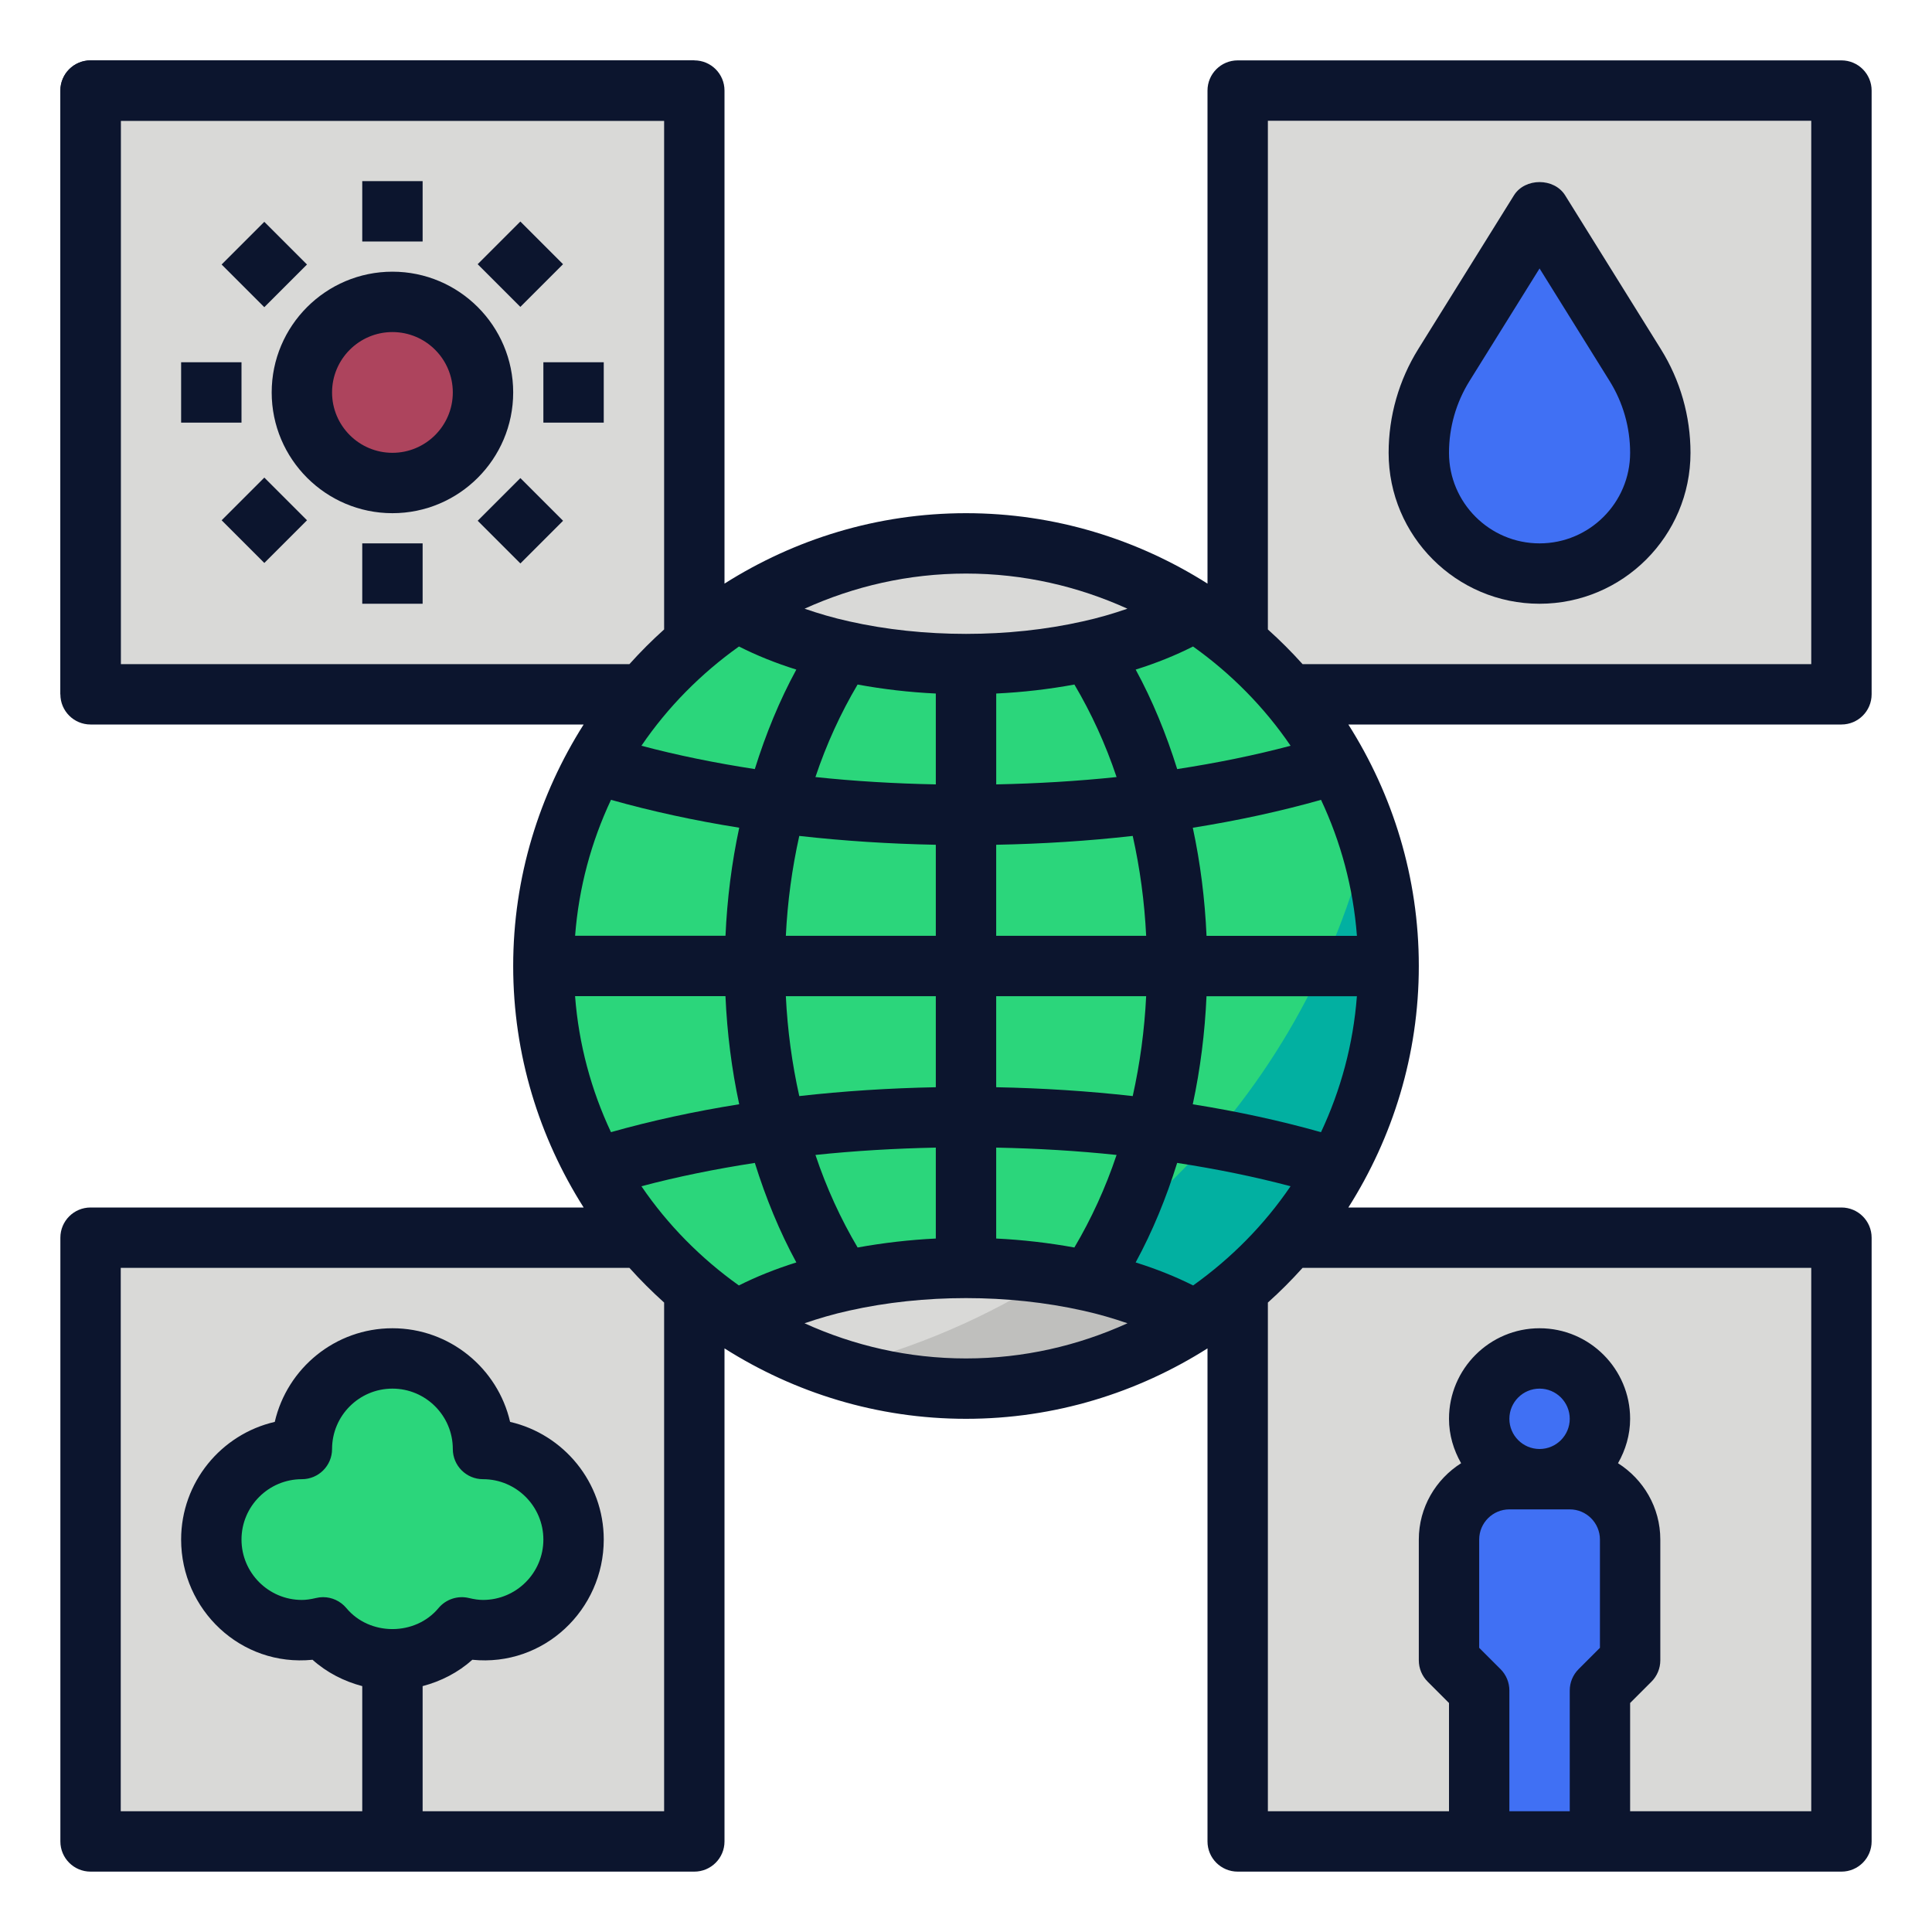 <?xml version="1.0"?>
<svg xmlns="http://www.w3.org/2000/svg" id="Layer_1_1_" enable-background="new 0 0 64 64" height="512px" viewBox="0 0 64 64" width="512px" class=""><g><g fill="#d9d9d7"><path d="m3 3h20v20h-20z" data-original="#D9D9D7" class="" style="fill:#D9D9D7"/><path d="m41 3h20v20h-20z" data-original="#D9D9D7" class="" style="fill:#D9D9D7"/><path d="m41 41h20v20h-20z" data-original="#D9D9D7" class="" style="fill:#D9D9D7"/><path d="m3 41h20v20h-20z" data-original="#D9D9D7" class="" style="fill:#D9D9D7"/></g><path d="m16 48c0-1.657-1.343-3-3-3s-3 1.343-3 3c-1.657 0-3 1.343-3 3s1.343 3 3 3c.243 0 .477-.037.703-.092.55.662 1.369 1.092 2.297 1.092s1.747-.43 2.297-1.092c.226.055.46.092.703.092 1.657 0 3-1.343 3-3s-1.343-3-3-3z" fill="#4dab93" data-original="#4DAB93" class="" style="fill:#2BD67B" data-old_color="#4dab93"/><circle cx="13" cy="13" fill="#eb4f53" r="3" data-original="#EB4F53" class="" style="fill:#AD445D" data-old_color="#eb4f53"/><circle cx="51" cy="47" fill="#5eb2d0" r="2" data-original="#5EB2D0" class="" style="fill:#4070F4" data-old_color="#5eb2d0"/><path d="m49 61v-5l-1-1v-4c0-1.1.9-2 2-2h2c1.1 0 2 .9 2 2v4l-1 1v5" fill="#5eb2d0" data-original="#5EB2D0" class="" style="fill:#4070F4" data-old_color="#5eb2d0"/><path d="m51 7-3.168 5.09c-.544.873-.832 1.881-.832 2.91 0 2.209 1.791 4 4 4 2.209 0 4-1.791 4-4 0-1.029-.288-2.037-.832-2.91z" fill="#5eb2d0" data-original="#5EB2D0" class="" style="fill:#4070F4" data-old_color="#5eb2d0"/><path d="m51 20c-2.757 0-5-2.243-5-5 0-1.217.34-2.406.983-3.439l3.168-5.089c.365-.587 1.332-.587 1.697 0l3.168 5.09c.644 1.032.984 2.221.984 3.438 0 2.757-2.243 5-5 5zm0-11.107-2.319 3.726c-.446.715-.681 1.538-.681 2.381 0 1.654 1.346 3 3 3s3-1.346 3-3c0-.843-.235-1.666-.681-2.381z" data-original="#000000" class="" style="fill:#0C152E" data-old_color="#000000"/><path d="m4 23h-2v-20c0-.552.447-1 1-1h20v2h-19z" data-original="#000000" class="" style="fill:#0C152E" data-old_color="#000000"/><path d="m13 17c-2.206 0-4-1.794-4-4s1.794-4 4-4 4 1.794 4 4-1.794 4-4 4zm0-6c-1.103 0-2 .897-2 2s.897 2 2 2 2-.897 2-2-.897-2-2-2z" data-original="#000000" class="" style="fill:#0C152E" data-old_color="#000000"/><path d="m12 6h2v2h-2z" data-original="#000000" class="" style="fill:#0C152E" data-old_color="#000000"/><path d="m12 18h2v2h-2z" data-original="#000000" class="" style="fill:#0C152E" data-old_color="#000000"/><path d="m18 12h2v2h-2z" data-original="#000000" class="" style="fill:#0C152E" data-old_color="#000000"/><path d="m6 12h2v2h-2z" data-original="#000000" class="" style="fill:#0C152E" data-old_color="#000000"/><path d="m16.242 7.757h2v2h-2z" transform="matrix(.707 -.707 .707 .707 -1.144 14.751)" data-original="#000000" class="" style="fill:#0C152E" data-old_color="#000000"/><path d="m7.757 16.242h2v2h-2z" transform="matrix(.707 -.707 .707 .707 -9.625 11.236)" data-original="#000000" class="" style="fill:#0C152E" data-old_color="#000000"/><path d="m16.242 16.242h2v2h-2z" transform="matrix(.707 -.707 .707 .707 -7.142 17.251)" data-original="#000000" class="" style="fill:#0C152E" data-old_color="#000000"/><path d="m7.757 7.757h2v2h-2z" transform="matrix(.707 -.707 .707 .707 -3.627 8.762)" data-original="#000000" class="" style="fill:#0C152E" data-old_color="#000000"/><circle cx="32" cy="32" fill="#4dab93" r="14" data-original="#4DAB93" class="" style="fill:#2BD67B" data-old_color="#4dab93"/><path d="m27.688 45.316c1.359.44 2.806.684 4.312.684 7.732 0 14-6.268 14-14 0-1.506-.244-2.953-.684-4.312-2.111 8.684-8.944 15.517-17.628 17.628z" fill="#41917d" data-original="#41917D" class="" style="fill:#02B0A1" data-old_color="#41917d"/><path d="m32 46c2.803 0 5.408-.832 7.598-2.251-.95-.559-2.149-1.009-3.508-1.309-1.25-.28-2.63-.44-4.09-.44s-2.84.16-4.09.44c-1.359.3-2.558.749-3.508 1.309 2.19 1.419 4.795 2.251 7.598 2.251z" fill="#d9d9d7" data-original="#D9D9D7" class="" style="fill:#D9D9D7"/><path d="m34.915 42.224c-2.189 1.401-4.619 2.457-7.216 3.09 1.355.44 2.798.686 4.301.686 2.803 0 5.408-.832 7.598-2.251-.95-.559-2.149-1.009-3.508-1.309-.379-.085-.773-.155-1.175-.216z" fill="#bfbfbd" data-original="#BFBFBD" class="active-path" style="fill:#BFBFBD"/><path d="m32 18c-2.803 0-5.408.832-7.598 2.251.95.559 2.149 1.009 3.508 1.309 1.25.28 2.63.44 4.09.44s2.84-.16 4.09-.44c1.359-.3 2.558-.749 3.508-1.309-2.19-1.419-4.795-2.251-7.598-2.251z" fill="#d9d9d7" data-original="#D9D9D7" class="" style="fill:#D9D9D7"/><path d="m62 23v-20c0-.552-.447-1-1-1h-20c-.553 0-1 .448-1 1v16.333c-2.319-1.469-5.057-2.333-8-2.333s-5.681.864-8 2.333v-16.333c0-.552-.447-1-1-1h-20c-.553 0-1 .448-1 1v20c0 .552.447 1 1 1h16.334c-1.47 2.319-2.334 5.058-2.334 8s.864 5.681 2.334 8h-16.334c-.553 0-1 .448-1 1v20c0 .552.447 1 1 1h20c.553 0 1-.448 1-1v-16.333c2.319 1.469 5.057 2.333 8 2.333s5.681-.864 8-2.333v16.333c0 .552.447 1 1 1h20c.553 0 1-.448 1-1v-20c0-.552-.447-1-1-1h-16.334c1.47-2.319 2.334-5.058 2.334-8s-.864-5.681-2.334-8h16.334c.553 0 1-.448 1-1zm-22.476 19.582c-.577-.29-1.215-.546-1.904-.762.559-1.027 1.012-2.134 1.375-3.297 1.309.202 2.569.457 3.756.773-.869 1.279-1.968 2.388-3.227 3.286zm-18.276-3.286c1.188-.316 2.448-.571 3.757-.773.364 1.164.817 2.271 1.375 3.297-.689.216-1.327.472-1.904.762-1.259-.898-2.358-2.007-3.228-3.286zm3.231-17.88c.58.294 1.214.55 1.9.765-.559 1.027-1.012 2.134-1.375 3.296-1.309-.202-2.569-.457-3.756-.773.871-1.28 1.971-2.39 3.231-3.288zm11.112 1.26c.559.946 1.03 1.968 1.397 3.065-1.293.136-2.627.215-3.987.243v-3.01c.886-.042 1.751-.144 2.59-.298zm-2.591 13.34v-3.016h4.968c-.055 1.126-.205 2.232-.445 3.309-1.465-.165-2.978-.263-4.523-.293zm-6.523.293c-.24-1.075-.39-2.181-.445-3.309h4.968v3.016c-1.545.03-3.058.128-4.523.293zm4.523-8.325v3.016h-4.968c.055-1.126.205-2.232.445-3.309 1.465.165 2.978.263 4.523.293zm2 3.016v-3.016c1.545-.03 3.058-.127 4.523-.293.24 1.075.39 2.181.445 3.309zm-2-5.016c-1.36-.027-2.695-.106-3.988-.243.367-1.096.837-2.118 1.397-3.065.839.154 1.704.256 2.591.298zm-10.76.511c1.339.378 2.76.687 4.248.924-.25 1.166-.401 2.363-.455 3.58h-4.982c.122-1.6.537-3.116 1.189-4.504zm3.792 6.505c.054 1.219.205 2.416.455 3.58-1.487.237-2.909.546-4.248.924-.652-1.387-1.067-2.904-1.189-4.505h4.982zm4.378 8.325c-.559-.946-1.03-1.968-1.397-3.066 1.293-.136 2.627-.215 3.987-.243v3.012c-.879.043-1.747.144-2.59.297zm4.59-3.309c1.36.027 2.695.106 3.988.243-.367 1.096-.838 2.119-1.398 3.066-.844-.153-1.712-.255-2.59-.297zm10.76-.511c-1.339-.378-2.76-.687-4.248-.924.25-1.166.401-2.363.455-3.58h4.982c-.122 1.6-.537 3.116-1.189 4.504zm-3.792-6.505c-.054-1.219-.205-2.416-.455-3.58 1.487-.237 2.909-.546 4.248-.924.652 1.387 1.067 2.904 1.189 4.505h-4.982zm-.972-5.523c-.364-1.164-.817-2.271-1.375-3.296.686-.215 1.32-.471 1.9-.765 1.26.898 2.36 2.008 3.231 3.288-1.187.316-2.447.571-3.756.773zm-1.649-5.313c-.466.161-.957.306-1.477.42-2.445.552-5.291.553-7.744-.001-.518-.114-1.008-.259-1.473-.419 1.633-.741 3.44-1.164 5.347-1.164s3.714.423 5.347 1.164zm-33.347 1.836v-18h18v16.851c-.404.362-.786.745-1.149 1.149zm7.473 31.269c-.193-.231-.477-.361-.77-.361-.078 0-.157.009-.234.028-.181.043-.33.064-.469.064-1.103 0-2-.897-2-2s.897-2 2-2c.553 0 1-.448 1-1 0-1.103.897-2 2-2s2 .897 2 2c0 .552.447 1 1 1 1.103 0 2 .897 2 2s-.897 2-2 2c-.139 0-.288-.021-.469-.064-.367-.088-.759.04-1.004.333-.771.929-2.283.929-3.054 0zm10.527 6.731h-8v-4.145c.606-.16 1.173-.448 1.647-.873 2.375.239 4.353-1.66 4.353-3.982 0-1.897-1.327-3.489-3.102-3.898-.409-1.775-2.002-3.102-3.898-3.102s-3.489 1.327-3.898 3.102c-1.775.409-3.102 2.001-3.102 3.898 0 2.322 1.973 4.221 4.353 3.982.475.425 1.042.713 1.647.873v4.145h-8v-18h16.851c.362.404.745.786 1.149 1.149zm4.651-16.165c.466-.16.956-.304 1.478-.419 2.465-.553 5.274-.553 7.745 0 .52.115 1.01.259 1.475.419-1.634.742-3.441 1.165-5.349 1.165s-3.715-.423-5.349-1.165zm23.349 3.165c0-.551.448-1 1-1s1 .449 1 1-.448 1-1 1-1-.449-1-1zm-.293 8.293-.707-.707v-3.586c0-.551.448-1 1-1h2c.552 0 1 .449 1 1v3.586l-.707.707c-.188.187-.293.442-.293.707v4h-2v-4c0-.265-.105-.52-.293-.707zm10.293-13.293v18h-6v-3.586l.707-.707c.188-.187.293-.442.293-.707v-4c0-1.065-.562-1.997-1.401-2.529.248-.437.401-.934.401-1.471 0-1.654-1.346-3-3-3s-3 1.346-3 3c0 .537.153 1.034.401 1.471-.839.532-1.401 1.464-1.401 2.529v4c0 .265.105.52.293.707l.707.707v3.586h-6v-16.851c.404-.362.786-.745 1.149-1.149zm0-20h-16.851c-.362-.404-.745-.786-1.149-1.149v-16.851h18z" data-original="#000000" class="" style="fill:#0C152E" data-old_color="#000000"/></g> </svg>
